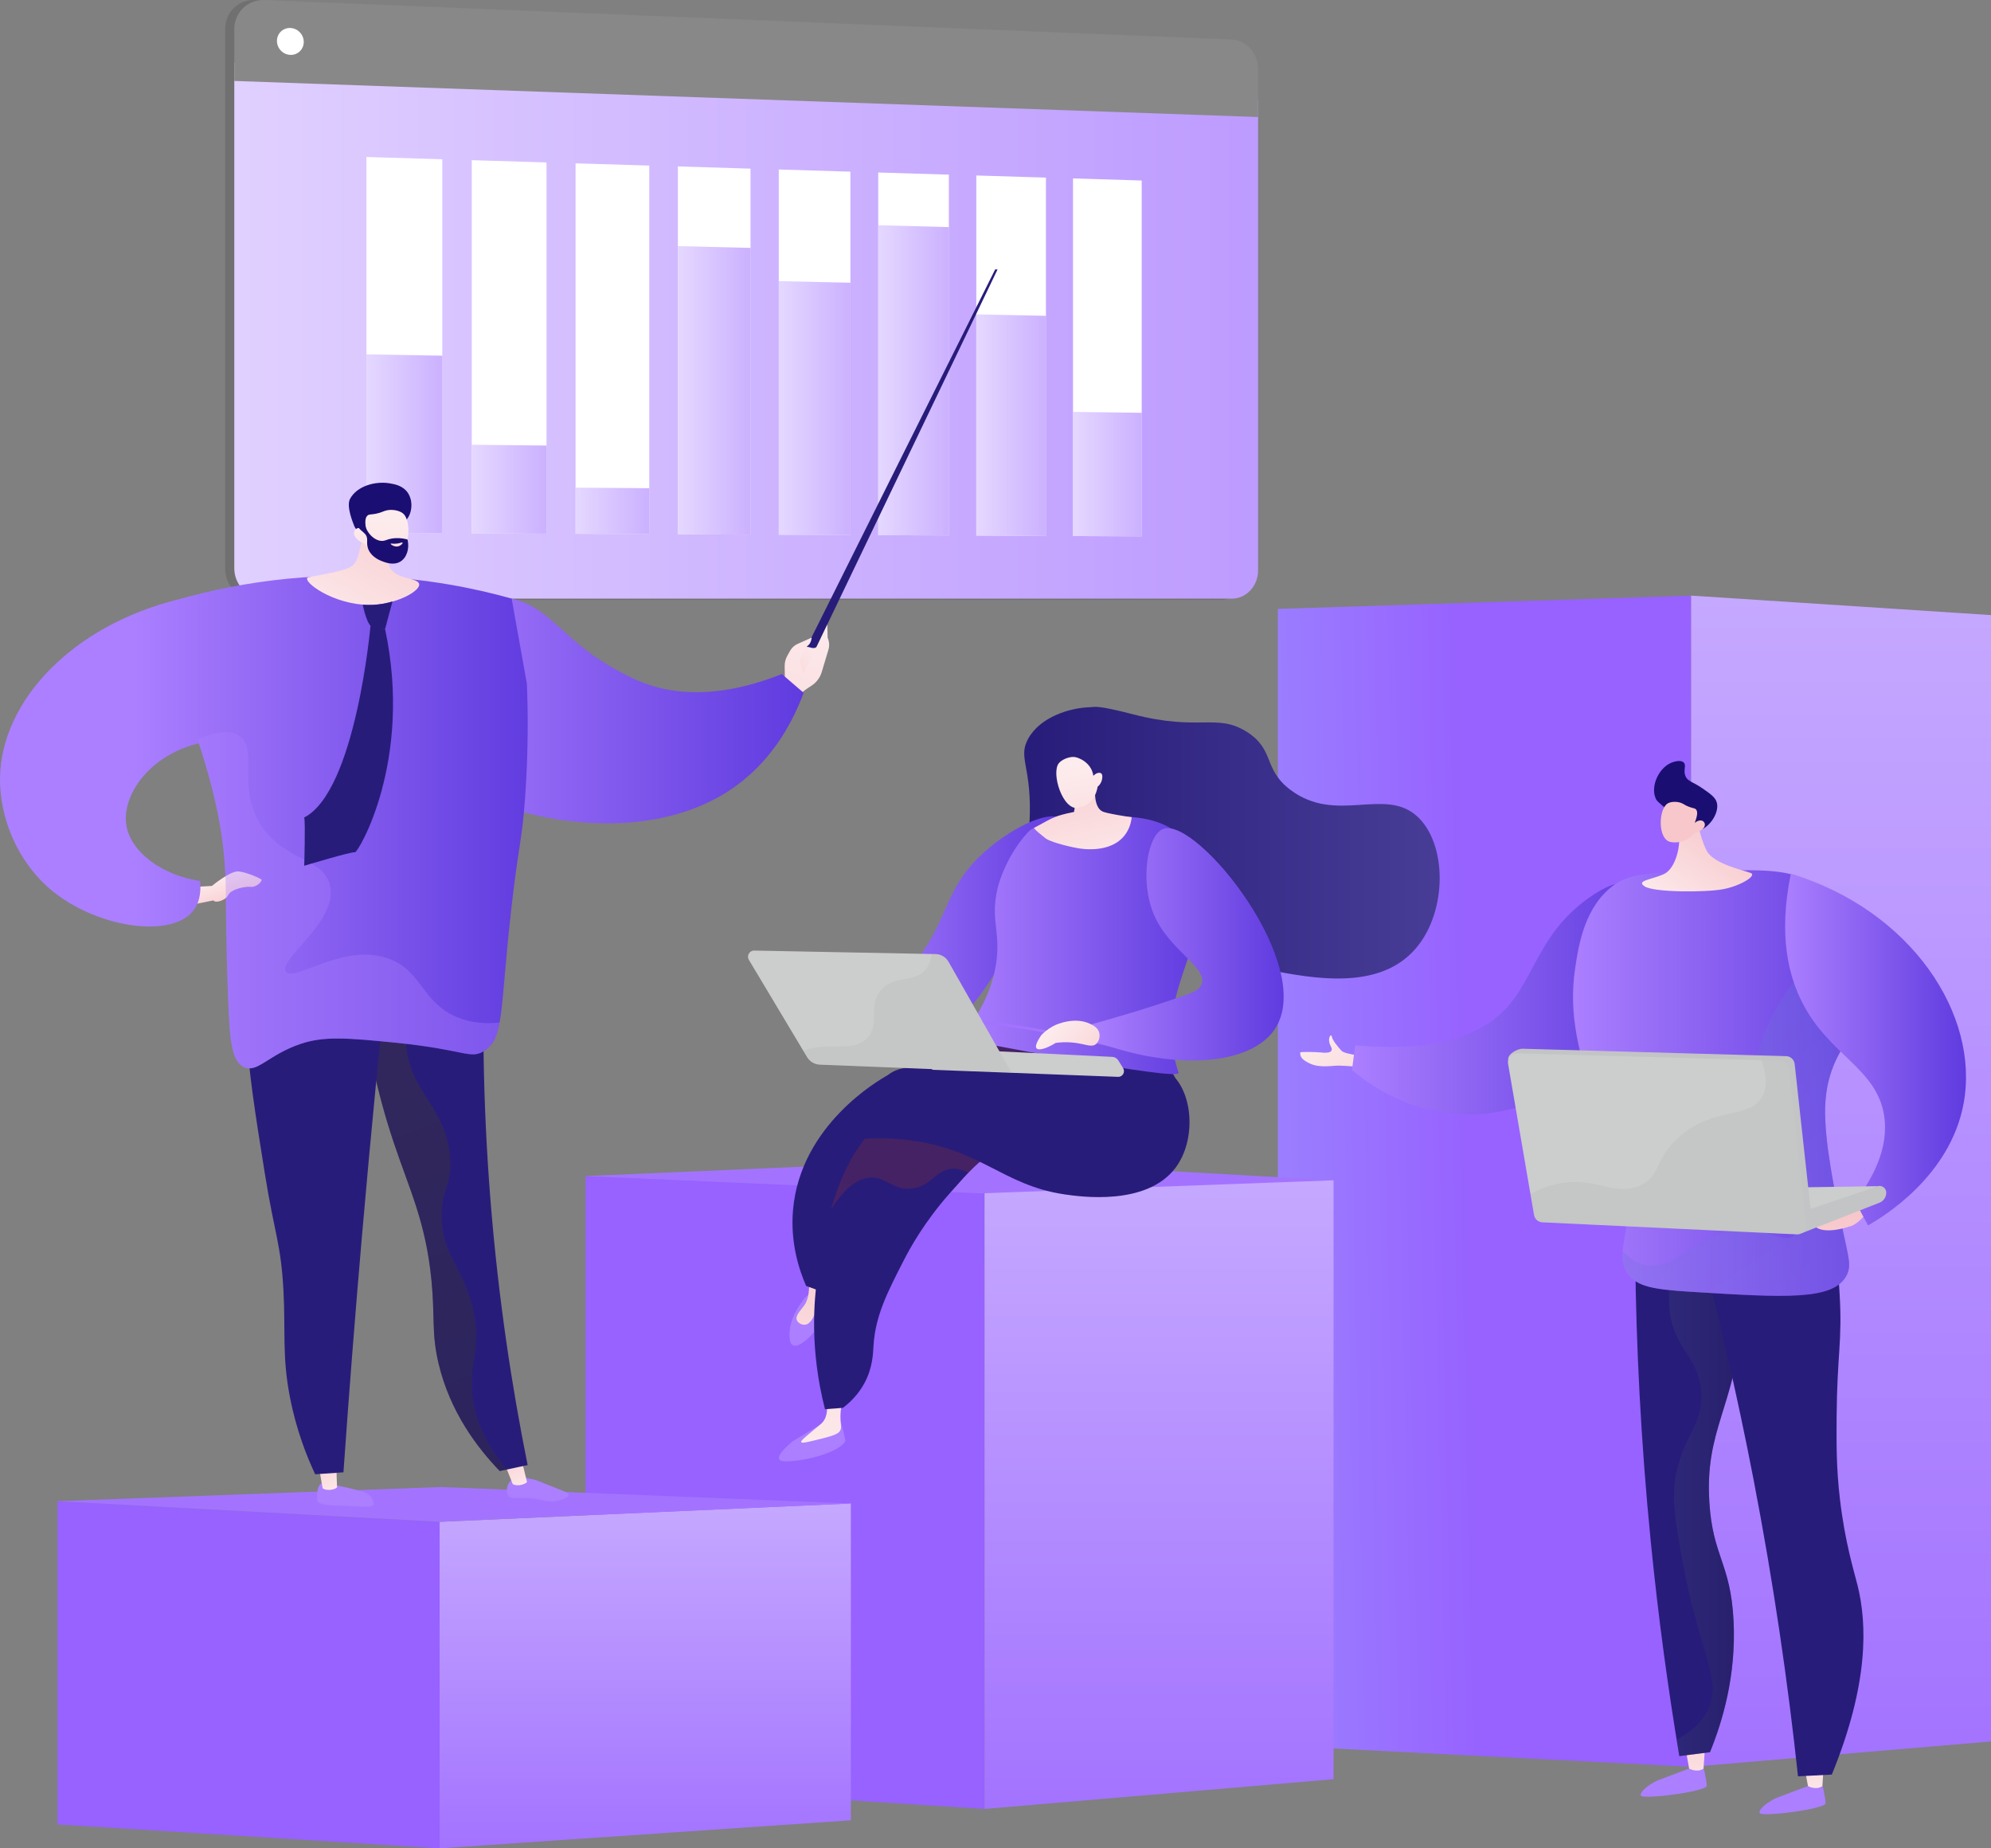 <?xml version="1.0" encoding="UTF-8"?><svg xmlns="http://www.w3.org/2000/svg" width="687.425" height="638.041" xmlns:xlink="http://www.w3.org/1999/xlink" viewBox="0 0 687.425 638.041"><rect x="0" y="0" width="687.425" height="638.041" fill="#808080" stroke="none"/><defs><style>.cls-1{fill:url(#_新規グラデーションスウォッチ_4-8);}.cls-1,.cls-2,.cls-3,.cls-4,.cls-5,.cls-6,.cls-7,.cls-8,.cls-9,.cls-10,.cls-11,.cls-12,.cls-13,.cls-14,.cls-15,.cls-16,.cls-17,.cls-18,.cls-19,.cls-20,.cls-21,.cls-22,.cls-23,.cls-24,.cls-25,.cls-26,.cls-27,.cls-28,.cls-29,.cls-30,.cls-31,.cls-32,.cls-33,.cls-34,.cls-35,.cls-36,.cls-37,.cls-38,.cls-39,.cls-40,.cls-41,.cls-42,.cls-43,.cls-44,.cls-45,.cls-46,.cls-47,.cls-48,.cls-49,.cls-50,.cls-51,.cls-52,.cls-53,.cls-54,.cls-55,.cls-56,.cls-57,.cls-58,.cls-59,.cls-60{stroke-width:0px;}.cls-2{fill:url(#_新規グラデーションスウォッチ_12-2);}.cls-3{fill:url(#_新規グラデーションスウォッチ_20-3);}.cls-3,.cls-6,.cls-8,.cls-9,.cls-21,.cls-24,.cls-28,.cls-31,.cls-34,.cls-41,.cls-49,.cls-52,.cls-53,.cls-55{mix-blend-mode:multiply;}.cls-3,.cls-6,.cls-9,.cls-24,.cls-28,.cls-31,.cls-34,.cls-53{opacity:.7;}.cls-4{fill:url(#_新規グラデーションスウォッチ_12);}.cls-5{fill:url(#_新規グラデーションスウォッチ_25-4);}.cls-6{fill:url(#_新規グラデーションスウォッチ_20-2);}.cls-7{fill:url(#_新規グラデーションスウォッチ_25-6);}.cls-8,.cls-21,.cls-49,.cls-52,.cls-55{opacity:.35;}.cls-8,.cls-50{fill:#ab7fff;}.cls-9{fill:url(#_新規グラデーションスウォッチ_20-4);}.cls-10{fill:url(#_新規グラデーションスウォッチ_4-7);}.cls-11{fill:url(#_新規グラデーションスウォッチ_4-20);}.cls-12{fill:url(#_新規グラデーションスウォッチ_27);}.cls-61{isolation:isolate;}.cls-13{fill:url(#_新規グラデーションスウォッチ_4-9);}.cls-14{fill:#a373ff;}.cls-15{fill:url(#_新規グラデーションスウォッチ_4-18);}.cls-16{fill:url(#_新規グラデーションスウォッチ_25-8);}.cls-62{mix-blend-mode:soft-light;}.cls-17{fill:url(#_新規グラデーションスウォッチ_4-2);}.cls-18{fill:url(#_新規グラデーションスウォッチ_4-16);}.cls-19{fill:url(#_新規グラデーションスウォッチ_4);}.cls-20{fill:url(#_新規グラデーションスウォッチ_25-5);}.cls-21{fill:url(#linear-gradient);}.cls-22{fill:#281c7a;}.cls-23{fill:url(#_新規グラデーションスウォッチ_25-3);}.cls-24{fill:url(#_新規グラデーションスウォッチ_20-6);}.cls-25{fill:url(#_新規グラデーションスウォッチ_25-7);}.cls-26{fill:#fff;}.cls-27{fill:url(#_新規グラデーションスウォッチ_4-5);}.cls-28{fill:url(#_新規グラデーションスウォッチ_20-7);}.cls-29{fill:url(#_新規グラデーションスウォッチ_25-9);}.cls-30{fill:url(#_新規グラデーションスウォッチ_4-14);}.cls-31{fill:url(#_新規グラデーションスウォッチ_20);}.cls-32,.cls-41{fill:#888;}.cls-33{fill:url(#_新規グラデーションスウォッチ_4-3);}.cls-34{fill:url(#_新規グラデーションスウォッチ_20-5);}.cls-35{fill:url(#_新規グラデーションスウォッチ_25);}.cls-36{fill:#cccdcd;}.cls-37{fill:url(#_新規グラデーションスウォッチ_4-12);}.cls-38{fill:url(#_新規グラデーションスウォッチ_4-11);}.cls-39{fill:url(#_新規グラデーションスウォッチ_4-4);}.cls-40{fill:#c3c4c5;}.cls-41{opacity:.1;}.cls-42{fill:url(#_新規グラデーションスウォッチ_4-19);}.cls-43{fill:url(#_新規グラデーションスウォッチ_12-3);}.cls-44{fill:url(#_新規グラデーションスウォッチ_4-15);}.cls-45{fill:url(#_新規グラデーションスウォッチ_4-6);}.cls-46{fill:url(#_新規グラデーションスウォッチ_25-2);}.cls-47{fill:url(#_名称未設定グラデーション_29);}.cls-48{fill:url(#_新規グラデーションスウォッチ_4-17);}.cls-49{fill:url(#linear-gradient-2);}.cls-51{fill:url(#_名称未設定グラデーション_29-3);}.cls-52{fill:url(#_名称未設定グラデーション_116);}.cls-53{fill:url(#_新規グラデーションスウォッチ_20-8);}.cls-54{fill:#1b0e72;}.cls-55{fill:url(#_新規グラデーションスウォッチ_5);}.cls-56{fill:url(#_新規グラデーションスウォッチ_4-13);}.cls-57{fill:url(#_新規グラデーションスウォッチ_4-10);}.cls-58{fill:url(#_名称未設定グラデーション_29-2);}.cls-59{fill:url(#_新規グラデーションスウォッチ_28);}.cls-60{fill:#717071;}</style><linearGradient id="_新規グラデーションスウォッチ_12" x1="233.257" y1="293.037" x2="507.862" y2="287.023" gradientTransform="translate(0 109.607) rotate(1.255) skewX(1.254)" gradientUnits="userSpaceOnUse"><stop offset="0" stop-color="#a7d8ff"/><stop offset="1" stop-color="#9762ff"/></linearGradient><linearGradient id="_名称未設定グラデーション_29" x1="635.656" y1="205.603" x2="635.656" y2="609.901" gradientUnits="userSpaceOnUse"><stop offset="0" stop-color="#c5a8ff"/><stop offset=".996" stop-color="#a373ff"/></linearGradient><linearGradient id="_新規グラデーションスウォッチ_12-2" x1="-104.797" y1="407.903" x2="168.728" y2="401.913" xlink:href="#_新規グラデーションスウォッチ_12"/><linearGradient id="_名称未設定グラデーション_29-2" x1="400.177" y1="407.435" x2="400.177" y2="624.441" xlink:href="#_名称未設定グラデーション_29"/><linearGradient id="_新規グラデーションスウォッチ_12-3" x1="-416.39" y1="477.638" x2="-136.748" y2="471.514" xlink:href="#_新規グラデーションスウォッチ_12"/><linearGradient id="_名称未設定グラデーション_29-3" x1="222.782" y1="519.001" x2="222.782" y2="638.041" xlink:href="#_名称未設定グラデーション_29"/><linearGradient id="_新規グラデーションスウォッチ_28" x1="353.629" y1="290.893" x2="497.073" y2="290.893" gradientUnits="userSpaceOnUse"><stop offset="0" stop-color="#281c7a"/><stop offset=".996" stop-color="#473d96"/></linearGradient><linearGradient id="_新規グラデーションスウォッチ_25" x1="288.802" y1="322.457" x2="367.782" y2="322.457" gradientUnits="userSpaceOnUse"><stop offset="0" stop-color="#ab7fff"/><stop offset=".996" stop-color="#603bdf"/></linearGradient><linearGradient id="_新規グラデーションスウォッチ_4" x1="-5361.339" y1="506.61" x2="-5327.086" y2="403.85" gradientTransform="translate(5641.08)" gradientUnits="userSpaceOnUse"><stop offset="0" stop-color="#fdeced"/><stop offset="1" stop-color="#f7c7cb"/></linearGradient><linearGradient id="_新規グラデーションスウォッチ_4-2" x1="-5376.65" y1="493.96" x2="-5353.723" y2="425.176" xlink:href="#_新規グラデーションスウォッチ_4"/><linearGradient id="linear-gradient" x1="-5324.246" y1="495.248" x2="-5299.93" y2="418.292" gradientTransform="translate(5641.08)" gradientUnits="userSpaceOnUse"><stop offset="0" stop-color="#ab316d"/><stop offset="1" stop-color="#792d3d"/></linearGradient><linearGradient id="_新規グラデーションスウォッチ_25-2" x1="331.525" y1="326.351" x2="414.471" y2="326.351" xlink:href="#_新規グラデーションスウォッチ_25"/><linearGradient id="_新規グラデーションスウォッチ_4-3" x1="-4928.047" y1="360.741" x2="-4926.305" y2="314.329" gradientTransform="translate(-4535.35 827.876) rotate(169.724) scale(1 -1)" xlink:href="#_新規グラデーションスウォッチ_4"/><linearGradient id="_新規グラデーションスウォッチ_4-4" x1="-4928.899" y1="320.626" x2="-4929.594" y2="376.593" gradientTransform="translate(-4535.35 827.876) rotate(169.724) scale(1 -1)" xlink:href="#_新規グラデーションスウォッチ_4"/><linearGradient id="_新規グラデーションスウォッチ_25-3" x1="376.753" y1="325.98" x2="443.201" y2="325.98" xlink:href="#_新規グラデーションスウォッチ_25"/><linearGradient id="_新規グラデーションスウォッチ_4-5" x1="-5819.439" y1="353.747" x2="-5841.459" y2="374.498" gradientTransform="translate(-5456.124) rotate(-180) scale(1 -1)" xlink:href="#_新規グラデーションスウォッチ_4"/><linearGradient id="_新規グラデーションスウォッチ_27" x1="80.893" y1="114.191" x2="434.375" y2="114.191" gradientUnits="userSpaceOnUse"><stop offset="0" stop-color="#e0d0ff"/><stop offset="1" stop-color="#bd9bff"/></linearGradient><linearGradient id="_新規グラデーションスウォッチ_20" x1="126.517" y1="153.198" x2="152.707" y2="153.198" gradientUnits="userSpaceOnUse"><stop offset="0" stop-color="#dac8ff"/><stop offset="1" stop-color="#b690ff"/></linearGradient><linearGradient id="_新規グラデーションスウォッチ_20-2" x1="162.881" y1="168.874" x2="188.694" y2="168.874" xlink:href="#_新規グラデーションスウォッチ_20"/><linearGradient id="_新規グラデーションスウォッチ_20-3" x1="198.723" y1="176.355" x2="224.167" y2="176.355" xlink:href="#_新規グラデーションスウォッチ_20"/><linearGradient id="_新規グラデーションスウォッチ_20-4" x1="234.053" y1="134.748" x2="259.137" y2="134.748" xlink:href="#_新規グラデーションスウォッチ_20"/><linearGradient id="_新規グラデーションスウォッチ_20-5" x1="268.883" y1="140.869" x2="293.614" y2="140.869" xlink:href="#_新規グラデーションスウォッチ_20"/><linearGradient id="_新規グラデーションスウォッチ_20-6" x1="303.223" y1="131.301" x2="327.608" y2="131.301" xlink:href="#_新規グラデーションスウォッチ_20"/><linearGradient id="_新規グラデーションスウォッチ_20-7" x1="337.084" y1="146.767" x2="361.13" y2="146.767" xlink:href="#_新規グラデーションスウォッチ_20"/><linearGradient id="_新規グラデーションスウォッチ_20-8" x1="370.475" y1="163.666" x2="394.19" y2="163.666" xlink:href="#_新規グラデーションスウォッチ_20"/><linearGradient id="_新規グラデーションスウォッチ_4-6" x1="-2273.345" y1="623.498" x2="-2272.922" y2="587.961" gradientTransform="translate(2858.416)" xlink:href="#_新規グラデーションスウォッチ_4"/><linearGradient id="_新規グラデーションスウォッチ_4-7" x1="-2232.252" y1="623.988" x2="-2231.829" y2="588.45" gradientTransform="translate(2858.416)" xlink:href="#_新規グラデーションスウォッチ_4"/><linearGradient id="linear-gradient-2" x1="-2293.829" y1="509.208" x2="-2255.992" y2="509.208" gradientTransform="translate(2858.416)" gradientUnits="userSpaceOnUse"><stop offset="0" stop-color="#444b8c"/><stop offset=".996" stop-color="#26264f"/></linearGradient><linearGradient id="_新規グラデーションスウォッチ_4-8" x1="-2406.508" y1="355.569" x2="-2370.971" y2="391.741" gradientTransform="translate(2858.416)" xlink:href="#_新規グラデーションスウォッチ_4"/><linearGradient id="_新規グラデーションスウォッチ_25-4" x1="466.787" y1="344.82" x2="570.39" y2="344.82" xlink:href="#_新規グラデーションスウォッチ_25"/><linearGradient id="_新規グラデーションスウォッチ_25-5" x1="543.109" y1="373.859" x2="649.082" y2="373.859" xlink:href="#_新規グラデーションスウォッチ_25"/><linearGradient id="_新規グラデーションスウォッチ_5" x1="-2157.03" y1="521.428" x2="-2285.218" y2="337.396" gradientTransform="translate(2858.416)" gradientUnits="userSpaceOnUse"><stop offset="0" stop-color="#aa80f9"/><stop offset=".996" stop-color="#6165d7"/></linearGradient><linearGradient id="_新規グラデーションスウォッチ_4-9" x1="-7796.407" y1="676.305" x2="-7796.407" y2="639.657" gradientTransform="translate(7404.657 4140.365) rotate(34.208)" xlink:href="#_新規グラデーションスウォッチ_4"/><linearGradient id="_新規グラデーションスウォッチ_4-10" x1="-2432.639" y1="3302.805" x2="-2460.997" y2="3274.447" gradientTransform="translate(-4871.906) rotate(-180) scale(1 -1)" xlink:href="#_新規グラデーションスウォッチ_4"/><linearGradient id="_新規グラデーションスウォッチ_4-11" x1="633.169" y1="460.247" x2="633.641" y2="420.562" gradientTransform="matrix(1,0,0,1,0,0)" xlink:href="#_新規グラデーションスウォッチ_4"/><linearGradient id="_新規グラデーションスウォッチ_4-12" x1="637.506" y1="436.634" x2="637.702" y2="420.153" gradientTransform="matrix(1,0,0,1,0,0)" xlink:href="#_新規グラデーションスウォッチ_4"/><linearGradient id="_新規グラデーションスウォッチ_25-6" x1="616.35" y1="362.303" x2="678.795" y2="362.303" xlink:href="#_新規グラデーションスウォッチ_25"/><linearGradient id="_新規グラデーションスウォッチ_4-13" x1="-7411.619" y1="209.365" x2="-7403.399" y2="234.454" gradientTransform="translate(3762.128 6770.769) rotate(63.64)" xlink:href="#_新規グラデーションスウォッチ_4"/><linearGradient id="_新規グラデーションスウォッチ_4-14" x1="-190.796" y1="1399.185" x2="-262.335" y2="1464.569" gradientTransform="translate(-111.627 -1144.009) rotate(-24.104)" xlink:href="#_新規グラデーションスウォッチ_4"/><linearGradient id="_新規グラデーションスウォッチ_25-7" x1="133.473" y1="245.123" x2="277.467" y2="245.123" xlink:href="#_新規グラデーションスウォッチ_25"/><linearGradient id="_新規グラデーションスウォッチ_4-15" x1="-9623.052" y1="844.212" x2="-9614.56" y2="826.634" gradientTransform="translate(-9540.915 341.65) rotate(176.021) scale(1 -1)" xlink:href="#_新規グラデーションスウォッチ_4"/><linearGradient id="_新規グラデーションスウォッチ_4-16" x1="-9961.647" y1="1239.833" x2="-9952.974" y2="1221.883" gradientTransform="translate(-9853.22 735.152) rotate(171.645) scale(1 -1)" xlink:href="#_新規グラデーションスウォッチ_4"/><linearGradient id="_名称未設定グラデーション_116" x1="231.711" y1="181.359" x2="176.857" y2="57.705" gradientTransform="translate(-39.959 287.976) rotate(3.055)" gradientUnits="userSpaceOnUse"><stop offset=".004" stop-color="#35342a"/><stop offset="1" stop-color="#433d24"/></linearGradient><linearGradient id="_新規グラデーションスウォッチ_25-8" x1="46.497" y1="283.791" x2="185.202" y2="283.791" xlink:href="#_新規グラデーションスウォッチ_25"/><linearGradient id="_新規グラデーションスウォッチ_4-17" x1="-2191.834" y1="-1739.639" x2="-2189.675" y2="-1797.151" gradientTransform="translate(1297.169 2756.509) rotate(26.56)" xlink:href="#_新規グラデーションスウォッチ_4"/><linearGradient id="_新規グラデーションスウォッチ_4-18" x1="-104.609" y1="15.023" x2="-105.283" y2="69.265" gradientTransform="translate(236.051 162.747) rotate(-.665)" xlink:href="#_新規グラデーションスウォッチ_4"/><linearGradient id="_新規グラデーションスウォッチ_4-19" x1="-9475.54" y1="-261.032" x2="-9474.778" y2="-254.238" gradientTransform="translate(-9339.827 -23.817) rotate(-177.157) scale(1 -1)" xlink:href="#_新規グラデーションスウォッチ_4"/><linearGradient id="_新規グラデーションスウォッチ_4-20" x1="76.182" y1="302.214" x2="80.075" y2="314.097" gradientTransform="matrix(1,0,0,1,0,0)" xlink:href="#_新規グラデーションスウォッチ_4"/><linearGradient id="_新規グラデーションスウォッチ_25-9" x1="46.497" y1="263.374" x2="185.202" y2="263.374" xlink:href="#_新規グラデーションスウォッチ_25"/></defs><g class="cls-61"><g id="_レイヤー_2"><g id="_テキスト"><polygon class="cls-4" points="583.887 609.901 441.204 602.592 441.204 210.197 583.887 205.603 583.887 609.901"/><polygon class="cls-47" points="687.425 601.15 583.887 609.901 583.887 205.603 687.425 212.335 687.425 601.15"/><polygon class="cls-2" points="339.929 624.441 202.176 615.648 202.176 405.988 339.929 409.951 339.929 624.441"/><polygon class="cls-58" points="460.424 614.184 339.929 624.441 339.929 409.951 460.424 407.435 460.424 614.184"/><polygon class="cls-14" points="202.176 405.988 333.195 400.311 460.424 407.435 338.494 411.949 202.176 405.988"/><polygon class="cls-43" points="151.788 638.041 19.833 629.792 19.833 518.211 151.788 525.325 151.788 638.041"/><polygon class="cls-51" points="293.775 628.373 151.788 638.041 151.788 525.325 293.775 519.001 293.775 628.373"/><polygon class="cls-14" points="19.833 518.211 152.189 513.322 293.775 519.001 151.788 525.325 19.833 518.211"/><path class="cls-59" d="M355.687,301.326c-3.207-2.079-.285-8.128-.112-21.12.212-15.921-4.017-18.888-.62-25.134,4.153-7.638,14.607-10.799,21.534-10.948,1.528-.033,1.885-.867,14.683,2.447,23.057,5.972,28.829-.43,39.155,5.964,9.976,6.178,5.607,12.944,15.295,20.189,15.702,11.744,32.215-.953,43.437,8.871,10.615,9.292,10.859,32.965-.306,45.885-12.657,14.646-35.481,10.246-50.779,7.342-3.219-.611-19.475-4.025-36.402-16.518-9.364-6.912-15.793-14.292-19.883-19.731-.96-1.08-2.458-2.389-4.435-2.6-2.374-.254-4.281,1.199-5.2,1.835-4.826,3.342-13.215,5.56-16.365,3.518Z"/><path class="cls-35" d="M366.559,282.818c-4.124-3.757-18.839,3.484-28.591,13.094-11.457,11.29-10.576,20.444-20.575,34.47-4.97,6.973-13.492,16.36-28.591,24.583,1.069,2.672,2.138,5.345,3.206,8.016,7.3.439,21.633.181,35.005-8.55,9.288-6.065,14.068-14.102,23.247-29.928,9.212-15.883,21.454-36.988,16.299-41.685Z"/><path class="cls-50" d="M273.619,497.555l11.487-6.902h5.184s1.766,6.574,1.566,6.902c-2.31,3.785-13.064,6.664-19.775,6.903-1.114.039-2.669.045-3.071-.762-.68-1.367,2.359-4.236,4.609-6.14Z"/><path class="cls-19" d="M285.309,483.121c.738,4.273-.196,6.501-1.202,7.749-.709.878-1.338,1.128-5.544,4.764-1.391,1.203-2.098,1.847-1.938,2.184.184.385,1.411.176,4.062-.461,5.776-1.389,8.679-2.112,9.387-3.502.642-1.259.074-1.826.112-5.256.024-2.258.484-4.075.845-5.212-1.907-.089-3.814-.177-5.721-.265Z"/><path class="cls-50" d="M277.005,449.255s-5.19,6.193-4.345,12.982c.845,6.789,9.934-3.137,11.201-6.491,1.268-3.354,2.748-8.133,2.748-8.133,0,0-6.374-3.965-9.603,1.643Z"/><path class="cls-17" d="M278.985,439.565s1.408,7.215-1.277,11.022c-1.338,1.896-3.142,3.505-2.611,5.049.356,1.035,1.706,1.778,2.849,1.66,2.189-.225,3.403-3.581,4.259-5.948,1.264-3.497,1.969-10.979,1.969-10.979l-5.189-.805Z"/><path class="cls-22" d="M283.122,445.647c-1.596-.581-3.192-1.163-4.788-1.744-2.49-5.687-5.529-15.028-4.514-26.382,2.61-29.199,29.616-44.672,32.616-46.328,7.358,3.692,14.811,8.9,15.08,15.465.339,8.242-10.889,12.598-21.443,24.65-6.335,7.234-13.105,18.013-16.951,34.339Z"/><path class="cls-22" d="M284.842,486.46c-5.274-20.601-3.926-37.411-2.405-47.095,2.3-14.637,6.976-44.41,26.855-55.513,4.341-2.424,10.546-4.596,18.11-11.336,6.316-5.629,10.331-11.549,12.753-15.719,26.585-7.799,51.105-4.638,61.926,9.62,1.25,1.647,4.38,5.221,4.986,10.49,1.366,11.889-10.315,26.202-23.423,29.19-16.659,3.799-26.324-13.307-41.083-7.616-4.129,1.592-7.629,5.537-14.63,13.427-8.906,10.037-13.912,19.299-15.806,23.005-5.64,11.036-9.917,19.182-10.54,29.74-.145,2.46-.232,7.429-3.113,12.788-2.211,4.114-5.209,6.857-7.439,8.552-2.063.156-4.126.311-6.189.467Z"/><path class="cls-21" d="M407.065,376.907c-.605-5.269-3.736-8.843-4.986-10.49-10.82-14.258-35.341-17.418-61.926-9.62-2.422,4.171-6.437,10.09-12.753,15.719-7.563,6.74-13.769,8.911-18.11,11.336-12.139,6.779-18.603,20.519-22.325,33.525,5.522-8.562,10.249-10.839,13.908-10.879,5.236-.058,7.576,4.419,13.828,3.808,6.683-.653,8.211-6.179,13.627-6.814,1.622-.19,3.616.06,6.013,1.336,3.198-3.348,5.581-5.33,8.216-6.346,14.76-5.691,24.424,11.414,41.083,7.616,13.108-2.989,24.789-17.302,23.423-29.19Z"/><path class="cls-22" d="M298.616,393.066c3.009-.16,7.643-.252,13.232.3,26.526,2.621,33.838,15.742,55.762,18.944,5.186.758,28.277,4.13,38.278-9.219,7.18-9.583,6.094-26.097-1.76-32.591-3.324-2.749-6.614-2.672-27.9-2.48-8.016.073-16.033.098-24.049.201-33.932.433-40.422-1.918-46.596,3.695-2.88,2.618-7.092,8.242-6.967,21.151Z"/><path class="cls-46" d="M370.251,284.195s39.596-11.548,43.704,17.44c3.937,27.784-16.232,40.534-7.055,68.677,1.064,3.262-75.374-11.681-75.374-11.681,10.203-12.729,12.575-23.231,12.818-30.533.267-8.005-2.04-11.644,0-21.107,0,0,2.276-10.559,10.489-19.626,1.179-1.301,2.584-2.657,15.418-3.171Z"/><g class="cls-62"><path class="cls-14" d="M395.685,364.371c-.038,0-.078-.005-.117-.016-.371-.099-37.353-9.94-59.195-11.165-.251-.014-.443-.229-.428-.48.014-.25.197-.439.48-.429,21.935,1.229,59.007,11.095,59.378,11.194.243.065.387.314.323.557-.055.204-.239.338-.44.338Z"/></g><path class="cls-33" d="M378.85,266.822c-.363,1.695-2.209,10.788,1.511,13.128.806.507,2.356.798,5.456,1.379,2.029.38,3.732.614,4.933.757-.173,1.525-.687,4.007-2.447,6.265-4.933,6.329-14.824,4.691-16.235,4.434-4.975-.906-9.871-2.443-11.054-3.383-1.8-1.43-3.216-2.504-4.053-3.594,1.925-.93,5.813-3.384,8.421-4.187,1.95-.6,3.78-1.028,5.444-1.335.273-1.757.547-3.513.821-5.27,2.401-2.731,4.802-5.462,7.202-8.193Z"/><path class="cls-39" d="M378.96,271.588s-.626,6.207-6.66,7.3c-5.402.979-9.469-12.075-6.704-15.452.922-1.126,3.199-2.198,5.173-2.141,1.388.04,6.077,1.826,6.731,6.517.934-.984,2.097-1.267,2.671-.855.728.522.338,2.042.249,2.386-.306,1.193-1.085,1.932-1.46,2.244Z"/><path class="cls-36" d="M323.454,361.886l60.603,2.949c.834.041,1.595.488,2.036,1.196l1.677,2.692c.835,1.34-.168,3.068-1.746,3.008l-64.193-2.445,1.622-7.399Z"/><path class="cls-36" d="M260.422,328.138l62.61,1.213c1.852.036,3.549,1.045,4.464,2.656l21.681,38.146-66.124-2.634c-1.815-.072-3.471-1.055-4.404-2.614l-20.087-33.559c-.855-1.428.195-3.24,1.86-3.208Z"/><path class="cls-41" d="M327.496,332.007c-.916-1.611-2.612-2.62-4.465-2.656l-1.372-.026c-.205,2.021-.825,3.87-2.061,5.362-3.861,4.66-10.275,1.786-15.055,6.717-5.251,5.417-.4,11.866-5.095,16.908-4.942,5.307-12.934.986-22.12,4.382l1.323,2.21c.933,1.559,2.589,2.541,4.404,2.614l66.124,2.634-21.681-38.145Z"/><path class="cls-23" d="M379.119,359.861c-.789-2.083-1.578-4.166-2.366-6.249,8.718-2.39,20.775-5.922,33.142-10.341,1.937-.692,4.238-1.549,4.992-3.588,2.115-5.717-11.329-11.642-16.555-24.125-4.833-11.546-2.173-27.568,3.436-29.461,11.673-3.939,53.066,47.586,38.282,69.306-8.357,12.278-34.121,14.233-60.931,4.458Z"/><path class="cls-27" d="M376.753,353.612c-5.473-2.907-12.024.073-12.447.272-1.202.568-2.953,1.579-4.721,3.385-.2.273-2.574,3.563-1.709,4.617.693.845,3.378.144,6.605-1.862,1.353-.19,3.366-.364,5.778-.142,4.43.409,6.459,1.808,8.067.6,1.178-.884,1.579-2.754,1.155-4.144-.455-1.493-1.802-2.234-2.728-2.726Z"/><path class="cls-60" d="M421.732,13.641L88.006.009c-5.774-.236-10.267,4.268-10.267,10.059v186.102c0,5.792,4.32,10.903,10.095,10.903h333.923c5.026,0,9.044-4.784,9.044-10.172V23.768c0-5.388-4.042-9.922-9.068-10.127Z"/><path class="cls-12" d="M80.893,21.727v174.443c0,5.792,4.691,10.486,10.465,10.486h333.923c5.026,0,9.093-4.368,9.093-9.756V34.614L80.893,21.727Z"/><path class="cls-32" d="M425.281,13.641L91.358.009c-5.774-.236-10.465,4.268-10.465,10.059v17.875l353.481,12.454v-16.629c0-5.388-4.067-9.922-9.093-10.127Z"/><path class="cls-26" d="M104.874,14.481c0,2.563-2.068,4.563-4.622,4.468-2.556-.095-4.631-2.253-4.631-4.821s2.074-4.568,4.631-4.468c2.554.1,4.622,2.258,4.622,4.82Z"/><polygon class="cls-26" points="152.707 184.059 126.517 183.94 126.517 54.191 152.707 54.985 152.707 184.059"/><polygon class="cls-31" points="152.707 184.059 126.517 183.94 126.517 122.338 152.707 122.778 152.707 184.059"/><polygon class="cls-26" points="188.694 184.221 162.881 184.105 162.881 55.294 188.694 56.077 188.694 184.221"/><polygon class="cls-6" points="188.694 184.221 162.881 184.105 162.881 153.526 188.694 153.801 188.694 184.221"/><polygon class="cls-26" points="224.167 184.382 198.723 184.267 198.723 56.381 224.167 57.153 224.167 184.382"/><polygon class="cls-3" points="224.167 184.382 198.723 184.267 198.723 168.328 224.167 168.525 224.167 184.382"/><polygon class="cls-26" points="259.137 184.54 234.053 184.426 234.053 57.453 259.137 58.214 259.137 184.54"/><polygon class="cls-9" points="259.137 184.54 234.053 184.426 234.053 84.957 259.137 85.578 259.137 184.54"/><polygon class="cls-26" points="293.614 184.695 268.883 184.584 268.883 58.509 293.614 59.259 293.614 184.695"/><polygon class="cls-34" points="293.614 184.695 268.883 184.584 268.883 97.042 293.614 97.597 293.614 184.695"/><polygon class="cls-26" points="327.608 184.849 303.223 184.739 303.223 59.551 327.608 60.29 327.608 184.849"/><polygon class="cls-24" points="327.608 184.849 303.223 184.739 303.223 77.753 327.608 78.401 327.608 184.849"/><polygon class="cls-26" points="361.13 185 337.084 184.892 337.084 60.578 361.13 61.307 361.13 185"/><polygon class="cls-28" points="361.13 185 337.084 184.892 337.084 108.533 361.13 109.023 361.13 185"/><polygon class="cls-26" points="394.19 185.15 370.475 185.043 370.475 61.591 394.19 62.31 394.19 185.15"/><polygon class="cls-53" points="394.19 185.15 370.475 185.043 370.475 142.182 394.19 142.502 394.19 185.15"/><path class="cls-50" d="M587.856,608.737s1.392,5.642,1.436,7.686c.044,2.044-22.451,4.894-22.801,3.388-.35-1.506,3.416-4.247,6.134-5.326,2.719-1.079,10.694-4.016,10.694-4.016l4.537-1.733Z"/><path class="cls-45" d="M581.919,603.477l1.29,7.051s2.762,1.523,4.965,0l.536-7.83-6.791.779Z"/><path class="cls-50" d="M628.882,614.777s1.392,5.642,1.437,7.686c.044,2.044-22.451,4.894-22.801,3.388-.35-1.506,3.416-4.247,6.134-5.326,2.719-1.079,10.694-4.016,10.694-4.016l4.537-1.732Z"/><path class="cls-10" d="M622.945,609.516l1.29,7.051s2.761,1.523,4.965,0l.536-7.83-6.791.779Z"/><path class="cls-22" d="M571.145,417.569c-2.186,5.5-4.372,11-6.558,16.5.321,30.363,1.909,63.28,5.392,98.34,2.592,26.084,5.971,50.72,9.838,73.789,3.526-.446,7.051-.892,10.577-1.338,4.303-10.565,9.11-26.435,8.144-45.471-1.008-19.857-7.224-22.006-8.363-41.004-1.476-24.624,8.307-32.009,11.43-62.021,1.194-11.477,1.425-26.362-1.692-44.148-9.59,1.783-19.179,3.568-28.768,5.351Z"/><path class="cls-49" d="M599.913,412.217c-5.179.963-10.358,1.926-15.537,2.89-8.09,17.113-9.35,34.351-7.097,41.751,3.188,10.469,9.635,13.388,10.153,24.115.513,10.613-5.505,13.858-8.461,26.653-2.047,8.859-.687,16.744,2.116,32.152,5.645,31.038,13.968,40.001,8.461,50.767-1.565,3.059-4.527,6.79-10.663,9.949.309,1.906.616,3.819.932,5.704,3.526-.445,7.051-.892,10.577-1.337,4.303-10.566,9.11-26.435,8.144-45.471-1.008-19.857-7.224-22.006-8.363-41.004-1.476-24.624,8.307-32.008,11.43-62.02,1.194-11.477,1.425-26.362-1.692-44.148Z"/><path class="cls-22" d="M585.949,425.969c7.04,26.322,13.658,54.566,19.464,84.618,7.01,36.285,11.952,70.626,15.375,102.603,3.893-.201,7.785-.403,11.678-.604,12.878-31.503,12.169-52.105,8.891-65.292-1.263-5.082-4.382-14.995-6.118-30.044-1.21-10.491-1.181-18.551-1.114-28.242.147-21.249,2.008-26.034,1.036-42.2-.913-15.172-1.465-22.842-6.147-26.969-12.337-10.873-40.9,4.907-43.064,6.13Z"/><path class="cls-1" d="M472.93,364.818s-8.552-.733-9.789-2.12c-1.237-1.386-3.117-3.607-3.302-4.878-.185-1.271-1.838.628-.34,3.384,1.498,2.757-2.752,2.173-3.415,2.106-1.525-.153-7.342-.323-7.174.037.168.36-.691,1.952,3.44,3.824,3.617,1.639,7.922.572,10.273.685l2.351.113,6.235.475,1.721-3.625Z"/><path class="cls-5" d="M467.917,360.823c-.377,2.851-.753,5.701-1.13,8.552,5.664,4.725,18.187,13.781,35.61,15.14,30.714,2.396,61.173-20.335,66.844-45.902,2.808-12.662.514-30.427-7.355-33.284-2.184-.793-5.466-.681-12.231,3.864-18.055,12.128-19.59,28.056-29.565,38.83-7.178,7.754-21.292,15.609-52.173,12.8Z"/><path class="cls-20" d="M562.049,439.724c-4.216-5.876-.019-12.206.107-23.989.143-13.355-5.141-15.153-11.953-36.721-4.53-14.344-8.879-28.114-6.346-44.844,1.214-8.018,3.273-21.617,13.803-28.95,5.434-3.784,13.245-4.075,28.644-4.501,19.043-.528,28.564-.792,35.934,2.365,1.079.462,23.529,10.44,26.538,29.395,3.063,19.292-17.869,23.595-18.614,49.709-.335,11.723,3.354,29.416,5.746,40.891,2.297,11.019,3.492,13.792,1.566,17.338-4.644,8.547-21.038,7.531-53.828,5.499-12.862-.797-18.451-1.806-21.597-6.191Z"/><path class="cls-55" d="M606.893,379.86c1.775,4.936,7.007,8.309,11.422,20.307.953,2.591,7.743,21.037,1.269,26.231-3.739,2.999-7.696-1.799-17.345-1.693-16.721.182-23.523,14.793-34.691,11.847-1.938-.512-4.539-1.724-7.283-4.769-.26,2.963.028,5.495,1.783,7.942,3.146,4.385,8.735,5.394,21.597,6.191,32.789,2.031,49.184,3.048,53.828-5.499,1.927-3.546.731-6.319-1.566-17.338-2.392-11.476-6.081-29.169-5.746-40.891.745-26.114,21.677-30.417,18.614-49.709-.819-5.157-3.098-9.625-5.973-13.443-25.949,13.002-41.489,45.315-35.91,60.825Z"/><path class="cls-13" d="M585.765,281.514s.885,7.041,3.503,12.157c2.366,4.624,13.033,6.795,15.232,7.693,2.199.898-3.624,4.506-9.674,5.608-6.05,1.102-23.578,1.113-26.903-.948-3.325-2.06,2.352-2.34,6.577-4.287,4.225-1.947,6.06-10.662,4.982-14.465-1.078-3.803,6.283-5.758,6.283-5.758Z"/><path class="cls-54" d="M575.913,279.725c-3.414-2.856-3.885-3.183-4.316-4.231-1.729-4.203,1.144-10.378,5.415-12.184.222-.094,3.09-1.272,4.315-.085,1.041,1.008-.243,2.618.592,4.654.782,1.906,2.49,1.917,5.838,4.231,2.759,1.905,4.473,3.09,4.992,4.908,1.071,3.748-3.098,9.638-7.192,9.815-1.472.064-1.932-.654-9.646-7.107Z"/><path class="cls-57" d="M585.207,287.453s-3.059,4.079-8.284,3.23c-4.679-.76-4.352-11.384-1.129-13.335,1.075-.651,3.114-.767,4.704-.153.939.363,1.227.796,2.773,1.36,1.426.52,1.855.398,2.26.812.507.518.802,1.696-.417,4.694.986-.823,2.098-1.068,2.827-.634.116.07.419.321.568.671.542,1.27-.707,2.704-3.302,3.356Z"/><path class="cls-38" d="M644.003,419.323l-.176-3.991-5.091,3.856c-1.053-1.035-3.463-3.101-7.007-3.588-3.993-.548-8.398,1.05-8.403,2.311-.004,1.01,2.821,1.802,3.257,1.925.183.051.362.093.538.133-1.229.848-1.797,1.87-.794,3.045,3.127,3.662,12.424.303,12.754.223l-.002-.003c2.185-.644,4.67-3.602,4.924-3.91Z"/><path class="cls-37" d="M639.673,418.524s-6.18-1.668-5.005.493c1.175,2.161,3.564,2.881,3.564,2.881,0,0,4.891-1.062,1.441-3.374Z"/><path class="cls-7" d="M622.335,346.227c-4.627-8.986-8.456-23.004-4.019-44.633,41.673,12.681,65.299,48.766,59.652,79.324-4.655,25.192-27.819,39.137-32.999,42.095-1.481-2.75-2.961-5.499-4.442-8.25,5.681-7.445,11.886-18.278,9.953-29.917-2.68-16.136-18.777-20.427-28.144-38.619Z"/><polygon class="cls-36" points="564.368 410.725 648.305 409.472 625.985 420.244 564.153 416.197 564.368 410.725"/><path class="cls-40" d="M651.267,411.702h0c0,1.571-.983,2.974-2.459,3.511l-26.821,10.515-.122-7.29,26.44-8.967c1.484-.426,2.962.687,2.962,2.231Z"/><path class="cls-40" d="M619.638,367.292l5.917,53.871c.204,1.859-2.398,4.628-4.266,4.54l-86.796-5.328c-1.426-.068-2.614-1.117-2.855-2.525l-10.894-52.03c-.325-1.893,3.079-3.849,4.999-3.795l90.956,2.558c1.519.043,2.773,1.199,2.939,2.71Z"/><path class="cls-36" d="M617.655,368.863l5.917,53.871c.204,1.859-1.301,3.46-3.169,3.372l-87.894-4.161c-1.426-.068-2.614-1.117-2.855-2.524l-8.98-52.268c-.325-1.894,1.164-3.611,3.085-3.557l90.957,2.558c1.519.042,2.774,1.199,2.939,2.71Z"/><path class="cls-41" d="M566.044,409.322c7.675-3.253,4.966-9.456,14.028-17.185,11.956-10.197,24.142-5.774,28.408-13.678,1.329-2.462,1.963-6.292-.351-12.491l6.586.185c1.519.042,2.774,1.199,2.939,2.71l5.917,53.871c.204,1.859-1.301,3.46-3.169,3.372l-87.894-4.161c-1.426-.068-2.614-1.117-2.855-2.524l-1.239-7.212c2.667-1.484,5.854-2.834,9.572-3.588,12.895-2.615,19.221,4.446,28.057.701Z"/><polygon class="cls-22" points="262.762 254.958 343.603 92.995 344.416 93.021 265.721 257.083 262.762 254.958"/><path class="cls-56" d="M270.894,234.919l3.414-4.759s-.656-2.497.455-4.327l1.11-1.83s1.446-1.357,4.216-.406c.626.215,1.316.144,1.861-.232,1.635-1.129,2.072,1.981,2.072,1.981,0,0,1.183,1.384.122,2.587,0,0-.138,1.772-1.459,2.682-1.321.91-4.861,2.405-4.861,2.405l-3.815,4.59-3.115-2.691Z"/><path class="cls-30" d="M268.458,244.811l2.557-7.7-.092-7.187c-.016-1.242.296-2.465.905-3.548l.998-1.777c.573-1.019,1.458-1.827,2.525-2.305l4.904-2.194s-.139,1.981-1.421,2.848c-1.282.867-2.722,5.453-2.722,5.453l1.327,4.027,3.479-7.019,4.723-9.846.118,4.629c.579,1.294.673,2.753.265,4.111l-2.32,7.72c-.573,1.906-1.799,3.549-3.464,4.64l-1.101.722c-2.29,1.501-4.241,3.263-4.729,5.958l-3.573,5.453-2.38-3.985Z"/><path class="cls-25" d="M269.942,232.678c-24.41,9.72-40.071,5.917-47.372,3.176-9.168-3.442-17.955-9.758-17.955-9.758-12.411-8.92-17.269-17.796-29.504-19.72-.924-.145-3.654-.528-6.653-.263-17.646,1.562-37.29,24.913-34.764,40.444,4.38,26.925,79.339,54.656,120.503,24.684,13.252-9.649,19.887-23.01,23.27-32.085-2.508-2.16-5.016-4.319-7.525-6.478Z"/><path class="cls-50" d="M110.59,512.346c-1.004.923-1.068,3.08-1.109,4.49-.019.63-.028.945.056,1.162.609,1.582,3.748,1.561,8.686,1.763,7.803.32,10.148.789,10.685-.402.503-1.116-.982-2.803-1.148-2.989-.897-.999-1.943-1.318-3.96-1.848-3.732-.981-6.244-1.49-7.005-1.644-4.75-.963-5.544-1.138-6.204-.532Z"/><path class="cls-44" d="M116.063,504.565l.304,8.882c-.243.415-2.939,1.555-4.968.346l-1.531-8.797,6.194-.431Z"/><path class="cls-50" d="M176.319,511.118c-1.342,1.332-1.768,3.893-.734,5.22,1.016,1.306,2.695.457,7.305.841,4.939.412,6.168,1.649,9.579.901,1.378-.303,3.825-1.085,3.832-2.058.004-.684-1.198-1.101-5.203-2.685-5.686-2.248-5.655-2.353-6.873-2.622-3.061-.676-6.134-1.356-7.906.402Z"/><path class="cls-18" d="M179.92,503.22l2.04,8.386c-.211.433-2.812,1.775-4.927.724l-3.257-8.208,6.144-.902Z"/><path class="cls-22" d="M167.527,321.284c-1.126,27.756-.898,59.044,1.834,93.169,2.7,33.728,7.375,64.322,12.815,91.296-3.211.683-6.422,1.365-9.633,2.048-7.631-7.917-17.133-20.247-21.132-37.167-2.482-10.502-1.187-15.761-2.432-28.581-1.983-20.413-7.624-31.353-13.167-48.024-4.981-14.981-10.646-36.879-12.763-65.858,14.826-2.294,29.652-4.588,44.478-6.883Z"/><path class="cls-52" d="M163.092,451.001c-3.536-14.003-10.347-17.705-10.59-30.922-.172-9.349,3.188-10.114,2.965-19.062-.338-13.573-8.29-20.691-12.284-29.229-4.219-9.017-5.835-23.501,5.535-47.593-8.556,1.324-17.113,2.648-25.669,3.972,2.117,28.979,7.781,50.878,12.763,65.858,5.544,16.671,11.184,27.612,13.167,48.024,1.245,12.82-.05,18.079,2.432,28.581,3.999,16.92,13.501,29.249,21.132,37.167.817-.174,1.633-.347,2.45-.521-8.25-9.847-11.161-18.641-11.901-25.777-1.205-11.609,3.565-16.381,0-30.499Z"/><path class="cls-22" d="M135.432,319.549c-3.821,35.173-7.334,71.022-10.494,107.527-2.372,27.394-4.484,54.452-6.354,81.166-3.255.226-6.51.453-9.765.679-2.814-5.984-6.489-15.1-8.723-26.651-2.714-14.029-1.475-22.208-2.223-36.639-.84-16.184-3.12-19.822-6.408-40.358-6.673-41.676-10.009-62.514.573-74.801,3.435-3.989,14.065-13.887,43.394-10.925Z"/><path class="cls-16" d="M51.136,210.174c17.582-5.961,44.41-12.567,77.221-11.215,19.007.783,35.348,4.044,48.296,7.671,1.751,9.791,3.501,19.582,5.252,29.372.402,9.817.532,23.115-.571,38.827-1.103,15.711-2.183,15.947-4.709,38.125-4.119,36.158-2.396,45.605-9.663,49.949-4.727,2.825-6.436-.585-30.556-2.976-16.173-1.603-24.427-2.348-32.617.423-11.153,3.774-14.885,10.11-19.486,8.048-4.412-1.977-4.974-9.594-5.507-22.875-.822-20.486-.771-34.411-.847-39.395-.348-22.869-6.139-40.33-13.555-62.693-4.639-13.987-9.525-25.307-13.257-33.263Z"/><path class="cls-48" d="M126.184,176.304c-.259,5.75-1.143,10.273-1.917,13.362-.886,3.539-1.436,4.437-2.115,5.152-1.022,1.077-2.53,1.946-10.875,3.549-4.541.872-5.116.811-5.239,1.25-.598,2.144,11.227,10.191,23.948,9.083,7.785-.678,15.051-4.711,14.743-7.049-.31-2.353-8.095-1.515-10.17-5.853-1.444-3.017.573-7.084,2.877-10.418-1.849-3.958-9.404-5.118-11.252-9.076Z"/><path class="cls-54" d="M140.404,179.342c1.953-2.325,2.291-6.548.333-9.333-1.685-2.397-4.513-2.877-6.206-3.165-4.906-.833-11.245.895-13.654,5.322-1.427,2.624,1.051,8.367,1.432,9.396.432,1.163,1.304,1.601,2.084,2.505,1.081,1.254,2.771,3.245,5.527,6.573.277-.924.685-2.063,1.301-3.29.237-.472,1.187-2.314,2.555-3.811,2.74-3,4.778-1.994,6.629-4.197Z"/><path class="cls-15" d="M125.89,187.75s2.961,5.497,9.445,5.422c5.805-.068,7.345-12.996,3.797-15.946-1.184-.984-3.632-1.498-5.67-1.042-1.203.269-1.631.74-3.606,1.141-1.822.371-2.318.144-2.885.571-.709.535-1.281,1.908-.35,5.761-1.044-1.176-2.346-1.676-3.308-1.283-.154.063-.565.312-.811.71-.888,1.438.365,3.403,3.388,4.666Z"/><path class="cls-54" d="M126.751,177.107c.268.223-.641,1.218-.783,2.688-.277,2.853,2.435,6.44,5.372,6.889,1.737.265,2.273-.761,5.175-.912,1.797-.093,3.272.213,4.197.468.74,3.185-.281,6.266-2.455,7.605-2.34,1.441-5.173.34-6.357-.121-.792-.308-3.331-1.29-4.555-3.732-1.275-2.544.185-3.959-1.34-5.715-.769-.886-1.819-1.308-2.773-2.994-.259-.458-.427-.86-.528-1.13,1.577-1.502,3.659-3.369,4.047-3.046Z"/><path class="cls-42" d="M138.549,187.29s-1.284.586-3.437.349c-.104-.012-.222.013-.238.067-.06.202,1.276,1.195,2.571.904.92-.207,1.671-1.027,1.56-1.252-.047-.095-.252-.094-.456-.069Z"/><path class="cls-11" d="M67.358,306.148l5.821-.325s6.377-5.337,9.28-5.004c2.903.333,7.245,2.347,7.774,2.77.53.422-1.589,2.789-3.707,2.559-2.118-.23-6.844.913-7.689,2.778-.845,1.866-4.513,2.993-5.137,1.898l-7.824,1.553,1.483-6.23Z"/><path class="cls-29" d="M69.119,304.112c.407,4.775-.633,8.018-2.368,10.242-7.693,9.857-33.838,5.827-49.377-7.377C5.871,297.203-.219,282.027.006,268.429c.439-26.534,25.029-52.533,61.607-61.516,5.414,16.186,10.829,32.371,16.244,48.557-22.551.344-36.252,17.344-34.22,29.48,1.514,9.041,12.058,17.173,25.482,19.162Z"/><path class="cls-8" d="M157.585,351.031c-11.863-5.062-11.794-15.537-22.874-19.909-15.811-6.239-33.279,8.255-36.006,4.236-2.838-4.182,18.025-17.005,15.25-29.652-2.206-10.051-16.769-8.269-24.569-22.027-7.399-13.051-.226-25.117-6.778-29.652-2.35-1.627-6.494-2.269-14.353,1.19,5.48,17.114,9.409,32.205,9.693,50.913.076,4.984.025,18.909.847,39.395.533,13.28,1.095,20.897,5.507,22.875,4.601,2.061,8.333-4.275,19.486-8.048,8.19-2.772,16.444-2.027,32.617-.423,24.119,2.39,25.829,5.801,30.556,2.976,3.078-1.84,4.542-4.606,5.521-9.92-4.835.521-9.965.153-14.897-1.951Z"/><path class="cls-22" d="M125.258,208.752s1.46,7.794,3.742,7.947c2.282.152,3.956.456,3.956.456l2.553-9.532c-.917.282-1.923.54-3.015.744-2.767.518-5.24.539-7.236.385Z"/><path class="cls-22" d="M127.918,216.048s-5.079,57.021-22.88,66.15c.456,1.826,0,16.66,0,16.66,0,0,16.594-4.997,17.54-4.666s20.097-31.414,10.379-77.038l-5.039-1.107Z"/></g></g></g></svg>